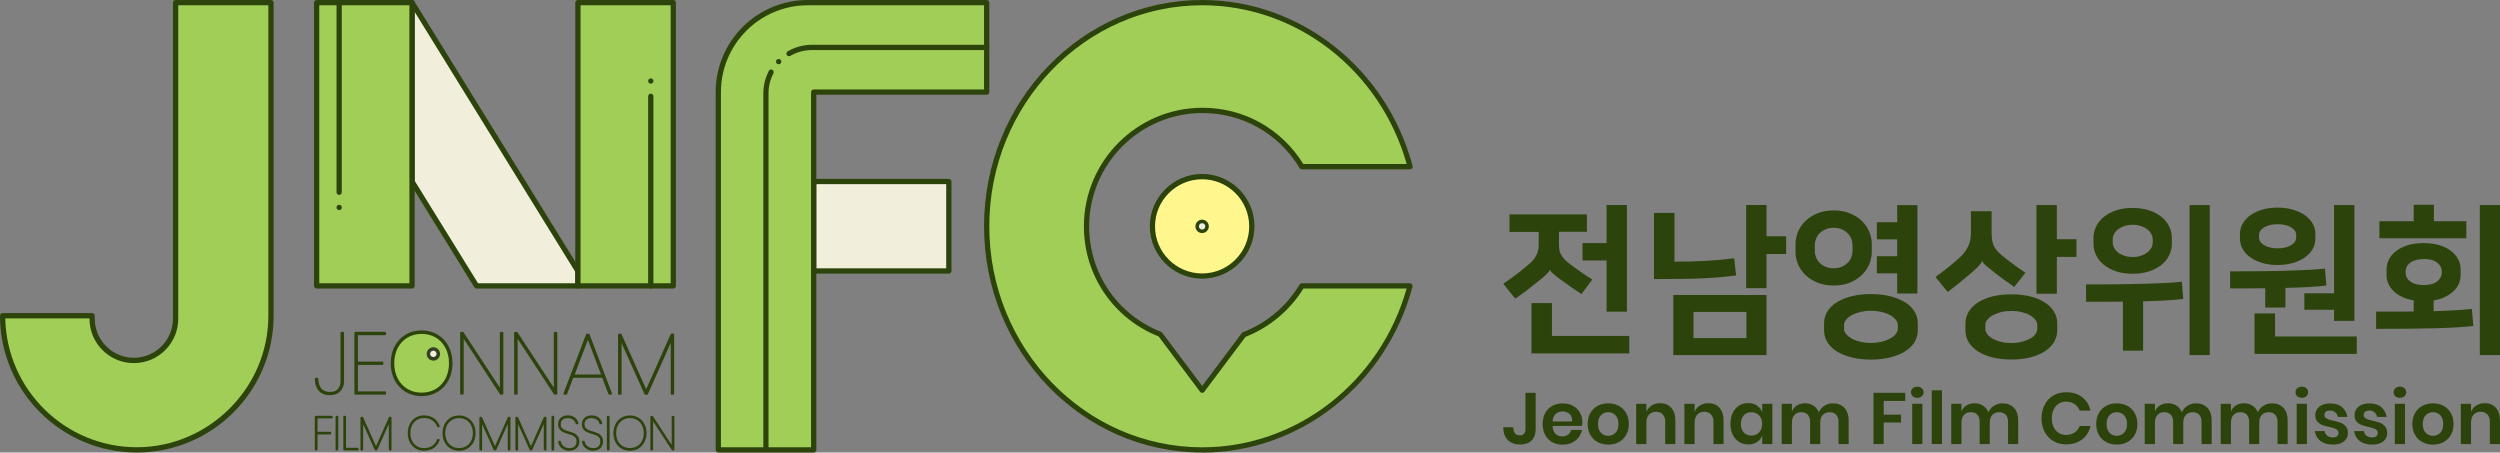 <?xml version="1.0" encoding="UTF-8"?>
<svg id="Layer_2" data-name="Layer 2" xmlns="http://www.w3.org/2000/svg" viewBox="0 0 313.2 56.69">
  <rect x="0" y="0" width="313.2" height="56.69" fill="#808080" stroke="none"/>
  <defs>
    <style>
      .cls-1 {
        fill: #2d430c;
      }

      .cls-1, .cls-2, .cls-3, .cls-4, .cls-5 {
        stroke-width: 0px;
      }

      .cls-2 {
        fill: #a1ce57;
      }

      .cls-3 {
        fill: #343f23;
      }

      .cls-4 {
        fill: #f1eedb;
      }

      .cls-5 {
        fill: #fff68d;
      }
    </style>
  </defs>
  <g id="BS_1-02_좌우조합" data-name="BS 1-02 좌우조합">
    <g>
      <g>
        <g>
          <path class="cls-2" d="m22,.33v39.6c0,2.89-2.34,5.23-5.23,5.23s-5.23-2.34-5.23-5.23v-.37H.33c0,9.28,7.53,16.81,16.81,16.81h0c9.28,0,16.81-7.53,16.81-16.81V.33h-11.95Z"/>
          <path class="cls-1" d="m17.14,56.69C7.69,56.69,0,49,0,39.55c0-.18.15-.33.33-.33h11.21c.18,0,.33.15.33.33v.37c0,2.7,2.2,4.9,4.9,4.9s4.9-2.2,4.9-4.9V.33C21.67.15,21.81,0,22,0h11.95c.18,0,.33.15.33.33v39.22c0,9.45-7.69,17.14-17.14,17.14ZM.66,39.88c.18,8.94,7.5,16.15,16.48,16.15s16.48-7.39,16.48-16.48V.66h-11.29v39.27c0,3.07-2.49,5.56-5.56,5.56s-5.56-2.49-5.56-5.56v-.04H.66Z"/>
        </g>
        <g>
          <g>
            <g>
              <g>
                <g>
                  <path class="cls-1" d="m41.56,52.2v.11h-1.89v1.9h1.72v.11h-1.72v2.01h-.12v-4.12h2.01Z"/>
                  <path class="cls-1" d="m39.67,56.43h-.12c-.06,0-.11-.05-.11-.11v-4.12c0-.06.05-.11.11-.11h2.01c.06,0,.11.05.11.11v.11c0,.06-.05.11-.11.11h-1.78v1.68h1.61c.06,0,.11.05.11.11v.11c0,.06-.05.11-.11.11h-1.61v1.9c0,.06-.05.11-.11.11Z"/>
                </g>
                <g>
                  <path class="cls-1" d="m42.26,52.2v4.12h-.12v-4.12h.12Z"/>
                  <rect class="cls-1" x="42.04" y="52.09" width=".34" height="4.34" rx=".11" ry=".11"/>
                </g>
                <g>
                  <path class="cls-1" d="m43.23,56.21h1.58v.11h-1.7v-4.12h.12v4.01Z"/>
                  <path class="cls-1" d="m44.81,56.43h-1.69c-.06,0-.11-.05-.11-.11v-4.12c0-.06.05-.11.11-.11h.12c.06,0,.11.05.11.11v3.9h1.47c.06,0,.11.05.11.11v.11c0,.06-.05.11-.11.11Z"/>
                </g>
                <g>
                  <path class="cls-1" d="m48.94,52.32v4h-.12v-3.71l-1.65,3.71h-.12l-1.66-3.7v3.7h-.12v-4h.12l1.72,3.84,1.71-3.84h.12Z"/>
                  <path class="cls-1" d="m48.94,56.43h-.12c-.06,0-.11-.05-.11-.11v-3.2l-1.44,3.24s-.06.07-.1.07h-.12s-.08-.03-.1-.06l-1.45-3.23v3.19c0,.06-.05.11-.11.11h-.12c-.06,0-.11-.05-.11-.11v-4c0-.06.05-.11.11-.11h.12s.08.03.1.06l1.62,3.62,1.61-3.62s.06-.07.1-.07h.12c.06,0,.11.05.11.11v4c0,.06-.05.11-.11.11Z"/>
                </g>
                <g>
                  <path class="cls-1" d="m54.3,52.49c.31.22.54.53.69.92h-.12c-.12-.35-.34-.63-.64-.84s-.67-.32-1.12-.32c-.33,0-.64.08-.91.24-.27.16-.49.39-.65.7s-.24.66-.24,1.06.08.75.24,1.05.37.53.65.69c.28.16.58.24.91.24.45,0,.82-.11,1.12-.31s.51-.49.64-.83h.12c-.14.39-.37.7-.69.92-.31.22-.71.33-1.19.33-.37,0-.7-.09-.99-.27s-.52-.43-.68-.74c-.16-.32-.25-.68-.25-1.08s.08-.77.25-1.09c.16-.32.39-.57.68-.75s.62-.27.99-.27c.48,0,.88.11,1.19.33Z"/>
                  <path class="cls-1" d="m53.11,56.47c-.38,0-.74-.09-1.04-.28-.31-.19-.55-.45-.73-.79-.17-.33-.26-.71-.26-1.14s.09-.81.26-1.14c.17-.34.42-.6.72-.79.31-.19.66-.29,1.04-.29.5,0,.92.12,1.25.35h0c.33.23.58.56.73.98.01.03,0,.07-.01.1-.02.03-.05.05-.09.05h-.12s-.09-.03-.1-.07c-.12-.32-.32-.59-.6-.78-.28-.2-.64-.3-1.06-.3-.31,0-.6.08-.85.23-.26.15-.46.36-.61.65-.15.29-.22.63-.22,1.01s.08.72.22,1c.15.28.35.5.61.65.26.15.54.23.85.23.42,0,.78-.1,1.06-.29.28-.19.48-.46.6-.78.02-.04.06-.07.1-.07h.12s.07.02.09.05c.02.03.03.07.01.1-.15.41-.4.74-.73.97-.33.23-.75.35-1.25.35Z"/>
                </g>
                <g>
                  <path class="cls-1" d="m58.52,52.43c.3.18.53.43.7.75.17.32.25.68.25,1.09s-.08.77-.25,1.09c-.17.32-.4.57-.7.75-.3.18-.64.27-1.01.27s-.72-.09-1.01-.27c-.3-.18-.53-.43-.7-.75-.17-.32-.25-.68-.25-1.09s.08-.77.25-1.09c.17-.32.4-.57.7-.75.3-.18.64-.27,1.01-.27s.72.09,1.01.27Zm-1.95.08c-.28.16-.5.39-.66.7-.16.3-.24.65-.24,1.06s.08.75.24,1.06c.16.3.38.53.66.7.28.16.59.24.94.24s.65-.08.94-.24c.28-.16.5-.39.66-.7.16-.3.24-.65.24-1.06s-.08-.75-.24-1.06c-.16-.3-.38-.53-.66-.7-.28-.16-.59-.24-.94-.24s-.65.08-.94.24Z"/>
                  <path class="cls-1" d="m57.51,56.47c-.4,0-.76-.09-1.07-.28-.31-.19-.56-.45-.74-.79-.18-.33-.26-.72-.26-1.14s.09-.81.26-1.14c.18-.34.43-.6.74-.79.31-.19.67-.28,1.07-.28s.76.09,1.07.28h0c.31.19.56.45.74.79.18.33.26.72.26,1.14s-.09.8-.26,1.14c-.18.34-.43.6-.74.79-.31.19-.67.28-1.07.28Zm0-4.09c-.32,0-.62.08-.88.23h0c-.26.15-.47.37-.62.65-.15.28-.23.62-.23,1s.08.72.23,1c.15.28.36.5.62.65.52.3,1.24.3,1.76,0,.26-.15.47-.37.62-.65.15-.28.23-.62.23-1s-.08-.72-.23-1c-.15-.28-.36-.5-.62-.65-.26-.15-.56-.23-.88-.23Zm-.94.13h0,0Z"/>
                </g>
                <g>
                  <path class="cls-1" d="m63.84,52.32v4h-.12v-3.71l-1.65,3.71h-.12l-1.66-3.7v3.7h-.12v-4h.12l1.72,3.84,1.71-3.84h.12Z"/>
                  <path class="cls-1" d="m63.84,56.43h-.12c-.06,0-.11-.05-.11-.11v-3.2l-1.44,3.24s-.06.07-.1.07h-.12s-.08-.03-.1-.06l-1.45-3.23v3.19c0,.06-.05.11-.11.11h-.12c-.06,0-.11-.05-.11-.11v-4c0-.06.05-.11.11-.11h.12s.08.03.1.06l1.62,3.62,1.61-3.62s.06-.07.1-.07h.12c.06,0,.11.05.11.11v4c0,.06-.05.11-.11.11Z"/>
                </g>
                <g>
                  <path class="cls-1" d="m68.35,52.32v4h-.12v-3.71l-1.65,3.71h-.12l-1.66-3.7v3.7h-.12v-4h.12l1.72,3.84,1.71-3.84h.12Z"/>
                  <path class="cls-1" d="m68.35,56.43h-.12c-.06,0-.11-.05-.11-.11v-3.2l-1.44,3.24s-.06.07-.1.07h-.12s-.08-.03-.1-.06l-1.45-3.23v3.19c0,.06-.05.11-.11.11h-.12c-.06,0-.11-.05-.11-.11v-4c0-.06.05-.11.11-.11h.12s.08.03.1.06l1.62,3.62,1.61-3.62s.06-.07.1-.07h.12c.06,0,.11.05.11.11v4c0,.06-.05.11-.11.11Z"/>
                </g>
                <g>
                  <path class="cls-1" d="m69.32,52.2v4.12h-.12v-4.12h.12Z"/>
                  <rect class="cls-1" x="69.09" y="52.09" width=".34" height="4.34" rx=".11" ry=".11"/>
                </g>
                <g>
                  <path class="cls-1" d="m72.34,55.82c-.08.16-.2.28-.36.39-.17.1-.38.15-.64.15s-.46-.05-.65-.15-.34-.22-.45-.38c-.11-.16-.18-.32-.2-.5h.12c.02.13.07.27.16.41s.22.26.39.36c.17.1.38.15.63.15.32,0,.57-.09.74-.26.17-.18.26-.4.26-.66,0-.23-.05-.41-.15-.54s-.23-.24-.38-.31c-.15-.07-.35-.14-.61-.22-.26-.07-.46-.15-.62-.22-.16-.07-.29-.18-.39-.32s-.16-.33-.16-.58c0-.28.1-.52.29-.7s.47-.28.82-.28.63.09.84.27c.21.18.34.39.39.62h-.12c-.03-.12-.08-.24-.17-.35-.09-.12-.21-.22-.36-.3-.16-.08-.35-.13-.57-.13-.3,0-.54.08-.72.23-.18.15-.27.37-.27.65,0,.21.05.39.15.52s.22.23.36.29c.14.07.34.14.6.21.26.07.47.15.63.22.16.08.3.19.41.34.11.15.17.35.17.61,0,.17-.04.34-.11.49Z"/>
                  <path class="cls-1" d="m71.33,56.47c-.26,0-.5-.05-.7-.16-.2-.1-.37-.24-.49-.41-.12-.17-.19-.36-.22-.56,0-.03,0-.06.03-.08s.05-.04.08-.04h.12c.05,0,.1.04.11.09.02.12.07.24.15.37.08.12.19.23.35.32.16.09.35.14.58.14.29,0,.51-.08.67-.23.15-.16.22-.35.22-.58,0-.2-.04-.36-.13-.48-.09-.12-.2-.21-.34-.28-.14-.07-.34-.14-.59-.21-.25-.07-.47-.15-.63-.23-.17-.08-.32-.2-.44-.36-.12-.16-.18-.38-.18-.64,0-.31.11-.58.32-.78.21-.2.52-.31.9-.31s.68.1.91.3c.22.19.37.42.42.68,0,.03,0,.07-.02.09-.02.03-.05.04-.09.04h-.12c-.05,0-.1-.03-.11-.08-.03-.11-.08-.21-.15-.31-.08-.11-.19-.2-.33-.27-.14-.07-.31-.11-.52-.11-.27,0-.49.07-.65.2-.16.13-.23.32-.23.56,0,.19.04.34.13.45.09.11.2.2.33.26.14.06.33.13.58.2.26.07.48.15.65.23.18.08.33.21.45.37.13.17.19.4.19.67,0,.19-.04.37-.13.54h0c-.08.17-.22.32-.41.43-.19.11-.42.17-.7.17Zm1-.65h0,0Z"/>
                </g>
                <g>
                  <path class="cls-1" d="m75.33,55.82c-.08.16-.2.28-.36.39-.17.1-.38.15-.64.15s-.46-.05-.65-.15-.34-.22-.45-.38c-.11-.16-.18-.32-.2-.5h.12c.02.13.07.27.16.41s.22.26.39.36c.17.1.38.15.63.15.32,0,.57-.09.74-.26.17-.18.26-.4.26-.66,0-.23-.05-.41-.15-.54s-.23-.24-.38-.31c-.15-.07-.35-.14-.61-.22-.26-.07-.46-.15-.62-.22-.16-.07-.29-.18-.39-.32s-.16-.33-.16-.58c0-.28.1-.52.29-.7s.47-.28.82-.28.63.09.84.27c.21.18.34.39.39.62h-.12c-.03-.12-.08-.24-.17-.35-.09-.12-.21-.22-.36-.3-.16-.08-.35-.13-.57-.13-.3,0-.54.08-.72.23-.18.15-.27.37-.27.65,0,.21.05.39.15.52s.22.23.36.29c.14.07.34.14.6.21.26.07.47.15.63.22.16.08.3.19.41.34.11.15.17.35.17.61,0,.17-.04.34-.11.49Z"/>
                  <path class="cls-1" d="m74.32,56.47c-.26,0-.5-.05-.7-.16-.2-.1-.37-.24-.49-.41-.12-.17-.19-.36-.22-.56,0-.03,0-.06.03-.08s.05-.04.08-.04h.12c.05,0,.1.04.11.09.02.12.07.24.14.37.08.12.19.23.35.32.16.09.35.14.58.14.29,0,.51-.08.67-.23.15-.16.22-.35.22-.58,0-.2-.04-.36-.13-.48-.09-.12-.21-.21-.34-.28-.14-.07-.34-.14-.59-.21-.25-.07-.47-.15-.63-.23-.17-.08-.32-.2-.44-.36-.12-.16-.18-.38-.18-.64,0-.31.11-.58.32-.78.21-.2.52-.31.9-.31s.68.1.91.3c.22.19.37.42.42.68,0,.03,0,.07-.02.09-.02.03-.05.04-.09.04h-.12c-.05,0-.1-.03-.11-.08-.03-.11-.08-.21-.15-.31-.08-.11-.19-.2-.33-.27-.14-.07-.31-.11-.52-.11-.27,0-.49.07-.65.2-.16.13-.23.32-.23.56,0,.19.04.34.13.45.09.11.2.2.32.26.14.06.33.13.58.2.26.07.48.15.65.23.18.08.33.21.45.37.13.17.19.4.19.67,0,.19-.04.37-.13.54h0c-.08.17-.22.32-.41.43-.19.11-.42.17-.7.17Zm1-.65h0,0Z"/>
                </g>
                <g>
                  <path class="cls-1" d="m76.26,52.2v4.12h-.12v-4.12h.12Z"/>
                  <rect class="cls-1" x="76.03" y="52.09" width=".34" height="4.34" rx=".11" ry=".11"/>
                </g>
                <g>
                  <path class="cls-1" d="m79.94,52.43c.3.18.53.43.7.75.17.32.25.68.25,1.09s-.08.77-.25,1.09c-.17.32-.4.57-.7.75-.3.18-.64.27-1.01.27s-.72-.09-1.01-.27c-.3-.18-.53-.43-.7-.75-.17-.32-.25-.68-.25-1.09s.08-.77.25-1.09c.17-.32.4-.57.7-.75.3-.18.64-.27,1.01-.27s.72.09,1.01.27Zm-1.95.08c-.28.16-.5.39-.66.7-.16.3-.24.65-.24,1.06s.08.75.24,1.06c.16.3.38.53.66.7.28.16.59.24.94.24s.65-.08.94-.24c.28-.16.5-.39.66-.7.16-.3.24-.65.24-1.06s-.08-.75-.24-1.06c-.16-.3-.38-.53-.66-.7-.28-.16-.59-.24-.94-.24s-.65.08-.94.24Z"/>
                  <path class="cls-1" d="m78.92,56.47c-.4,0-.76-.09-1.07-.28-.31-.19-.56-.45-.74-.79-.18-.33-.26-.72-.26-1.14s.09-.81.26-1.14c.18-.34.43-.6.74-.79.31-.19.67-.28,1.07-.28s.76.09,1.07.28h0c.31.19.56.45.74.79.18.33.27.72.27,1.14s-.09.8-.27,1.14c-.18.34-.42.6-.74.79-.31.19-.67.28-1.07.28Zm0-4.09c-.32,0-.62.08-.88.23h0c-.26.15-.47.37-.62.65-.15.28-.23.62-.23,1s.08.72.23,1c.15.28.36.5.62.65.52.3,1.24.3,1.76,0,.26-.15.47-.37.62-.65.15-.28.23-.62.23-1s-.08-.72-.23-1c-.15-.28-.36-.5-.62-.65-.26-.15-.56-.23-.88-.23Zm-.94.13h0,0Z"/>
                </g>
                <g>
                  <path class="cls-1" d="m84.38,56.32h-.12l-2.56-3.9v3.9h-.12v-4.11h.12l2.56,3.89v-3.89h.12v4.11Z"/>
                  <path class="cls-1" d="m84.38,56.43h-.12s-.07-.02-.09-.05l-2.35-3.59v3.53c0,.06-.05.11-.11.11h-.12c-.06,0-.11-.05-.11-.11v-4.11c0-.06.05-.11.11-.11h.12s.07.02.09.05l2.35,3.59v-3.53c0-.06.05-.11.11-.11h.12c.06,0,.11.05.11.11v4.11c0,.06-.05.11-.11.11Z"/>
                </g>
              </g>
              <g>
                <g>
                  <path class="cls-1" d="m42.99,41.68v6.09c0,.47-.15.86-.44,1.17-.29.31-.7.46-1.22.46-.57,0-1-.17-1.31-.52s-.46-.83-.46-1.43h.22c0,.51.12.93.37,1.26.25.33.64.5,1.18.5.51,0,.88-.14,1.11-.43.22-.29.34-.62.34-1.01v-6.09h.22Z"/>
                  <path class="cls-1" d="m41.32,49.51c-.6,0-1.06-.19-1.39-.56-.32-.37-.49-.87-.49-1.51,0-.06.05-.11.11-.11h.22c.06,0,.11.05.11.11,0,.48.12.88.35,1.2.22.3.59.46,1.1.46.48,0,.82-.13,1.02-.39.21-.27.31-.58.31-.94v-6.09c0-.06.05-.11.11-.11h.22c.06,0,.11.05.11.11v6.09c0,.5-.16.92-.47,1.24-.31.33-.75.5-1.3.5Zm-1.63-1.6c.03.18.08.35.15.5-.07-.16-.12-.32-.15-.5Z"/>
                </g>
                <g>
                  <path class="cls-1" d="m44.73,41.87v3.53h3.19v.2h-3.19v3.53h3.52v.2h-3.74v-7.65h3.74v.2h-3.52Z"/>
                  <path class="cls-1" d="m48.25,49.44h-3.74c-.06,0-.11-.05-.11-.11v-7.65c0-.06.05-.11.11-.11h3.74c.06,0,.11.05.11.11v.2c0,.06-.05.11-.11.11h-3.41v3.31h3.08c.06,0,.11.05.11.11v.2c0,.06-.05.11-.11.11h-3.08v3.31h3.41c.06,0,.11.05.11.11v.2c0,.06-.05.11-.11.11Zm-3.63-.22h.04s-.03-.04-.04-.07v.07Zm0-3.79v.16s.03-.06.06-.08c-.03-.02-.05-.04-.06-.08Zm0-3.64v.07s.02-.05.04-.07h-.04Z"/>
                </g>
                <g>
                  <path class="cls-1" d="m62.95,49.33h-.22l-4.75-7.25v7.25h-.22v-7.64h.22l4.75,7.24v-7.24h.22v7.64Z"/>
                  <path class="cls-1" d="m62.95,49.44h-.22s-.07-.02-.09-.05l-4.55-6.94v6.88c0,.06-.05.11-.11.11h-.22c-.06,0-.11-.05-.11-.11v-7.64c0-.06.05-.11.11-.11h.22s.07.02.09.05l4.55,6.93v-6.87c0-.06.05-.11.11-.11h.22c.06,0,.11.05.11.11v7.64c0,.06-.05.11-.11.11Zm-.16-.22h.05v-.27s-.04.07-.08.08c-.05.02-.1,0-.12-.05l-.52-.8.68,1.03Zm-4.91-7.42v.26s.04-.07.08-.09c.04-.01.07,0,.1.02l-.13-.2h-.05Z"/>
                </g>
                <g>
                  <path class="cls-1" d="m69.71,49.33h-.22l-4.75-7.25v7.25h-.22v-7.64h.22l4.75,7.24v-7.24h.22v7.64Z"/>
                  <path class="cls-1" d="m69.71,49.44h-.22s-.07-.02-.09-.05l-4.55-6.94v6.88c0,.06-.05.11-.11.11h-.22c-.06,0-.11-.05-.11-.11v-7.64c0-.06.05-.11.11-.11h.22s.07.02.09.05l4.55,6.93v-6.87c0-.06.05-.11.11-.11h.22c.06,0,.11.05.11.11v7.64c0,.06-.05.11-.11.11Zm-.16-.22h.05v-.27s-.04.07-.08.08c-.05.02-.1,0-.12-.05l-.52-.8.68,1.03Zm-4.91-7.42v.26s.04-.07.08-.09c.04-.01.07,0,.1.02l-.13-.2h-.05Z"/>
                </g>
                <g>
                  <path class="cls-1" d="m75.53,47.22h-3.78l-.8,2.11h-.25l2.84-7.42h.22l2.82,7.42h-.25l-.79-2.11Zm-.08-.2l-1.81-4.77-1.81,4.77h3.63Z"/>
                  <path class="cls-1" d="m76.57,49.44h-.25s-.09-.03-.1-.07l-.77-2.04h-3.63l-.78,2.04s-.06.07-.1.07h-.25s-.07-.02-.09-.05c-.02-.03-.03-.07-.01-.1l2.84-7.42s.06-.07.1-.07h.22s.09.03.1.07l2.82,7.42s0,.07-.01.1c-.02.03-.05.05-.09.05Zm-.17-.22h.01l-2.74-7.2h-.07l-2.75,7.2h.02l.78-2.04s.06-.07.1-.07h0s-.02-.01-.02-.02c-.02-.03-.03-.07-.01-.1l1.81-4.77c.03-.08.17-.08.21,0l1.81,4.77s0,.07-.01.1c0,0-.01.02-.02.02h0s.09.03.1.07l.77,2.04Zm-4.41-2.3h3.31l-1.65-4.35-1.65,4.35Z"/>
                </g>
                <g>
                  <path class="cls-1" d="m84.36,41.9v7.43h-.22v-6.9l-3.07,6.9h-.22l-3.09-6.88v6.88h-.22v-7.43h.22l3.19,7.14,3.18-7.14h.22Z"/>
                  <path class="cls-1" d="m84.36,49.44h-.22c-.06,0-.11-.05-.11-.11v-6.38l-2.86,6.43s-.06.07-.1.07h-.22s-.08-.03-.1-.06l-2.88-6.41v6.36c0,.06-.05.11-.11.11h-.22c-.06,0-.11-.05-.11-.11v-7.43c0-.06.05-.11.11-.11h.22s.08.03.1.06l3.09,6.91,3.08-6.91s.06-.07.1-.07h.22c.06,0,.11.05.11.11v7.43c0,.06-.05.11-.11.11Zm-3.44-.22h.07l.06-.13c-.04.07-.15.07-.19,0l.06.13Zm-3.16-6.88s.08.02.1.06l2.64,5.88-2.81-6.27h-.04v.43s.04-.08.08-.09c0,0,.02,0,.02,0Zm6.38-.02s.02,0,.02,0c.05,0,.08.05.09.09v-.41h-.04l-.16.36s.05-.04.09-.04Z"/>
                </g>
              </g>
            </g>
            <g>
              <path class="cls-2" d="m56,43.49c-.31-.59-.74-1.06-1.3-1.39-.56-.33-1.18-.49-1.88-.49s-1.33.16-1.89.49c-.55.33-.99.79-1.3,1.39-.31.59-.47,1.27-.47,2.02s.16,1.43.47,2.02c.31.59.75,1.06,1.3,1.39.55.33,1.18.5,1.89.5s1.33-.17,1.88-.5c.55-.33.99-.79,1.3-1.39.31-.59.47-1.27.47-2.02s-.16-1.43-.47-2.02Z"/>
              <path class="cls-1" d="m52.82,49.63c-.74,0-1.41-.18-2-.53-.59-.35-1.05-.84-1.38-1.47-.33-.62-.49-1.34-.49-2.12s.17-1.5.49-2.12c.33-.63.79-1.12,1.38-1.47.58-.35,1.26-.53,2-.53s1.41.18,2,.53c.59.35,1.05.84,1.38,1.47h0c.33.62.49,1.34.49,2.12s-.17,1.5-.49,2.12c-.33.63-.79,1.12-1.38,1.47-.59.35-1.26.53-2,.53Zm0-7.8c-.66,0-1.26.16-1.77.46-.52.31-.93.75-1.22,1.3-.29.56-.44,1.21-.44,1.92s.15,1.36.44,1.92c.29.56.7.99,1.22,1.3.52.31,1.11.46,1.77.46s1.25-.16,1.77-.46c.52-.31.92-.74,1.22-1.3.29-.56.44-1.2.44-1.92s-.15-1.36-.44-1.92h0c-.29-.55-.7-.99-1.22-1.3-.52-.31-1.11-.46-1.77-.46Z"/>
            </g>
            <g>
              <circle class="cls-4" cx="54.29" cy="44.33" r=".62"/>
              <path class="cls-3" d="m54.29,45.18c-.46,0-.84-.38-.84-.84s.38-.84.84-.84.84.38.84.84-.38.84-.84.84Zm0-1.25c-.22,0-.4.18-.4.4s.18.4.4.4.4-.18.4-.4-.18-.4-.4-.4Z"/>
            </g>
          </g>
          <g>
            <g>
              <g>
                <polygon class="cls-4" points="72.4 35.82 72.4 33.95 51.62 .33 51.62 22.74 59.7 35.82 72.4 35.82"/>
                <path class="cls-1" d="m72.4,36.15h-12.7c-.11,0-.22-.06-.28-.16l-8.08-13.07c-.03-.05-.05-.11-.05-.17V.33c0-.15.1-.28.24-.32.14-.04.29.02.37.14l20.78,33.62c.03.05.05.11.05.17v1.87c0,.18-.15.33-.33.33Zm-12.52-.66h12.19v-1.44L51.95,1.49v21.16l7.94,12.84Z"/>
              </g>
              <g>
                <rect class="cls-2" x="72.4" y=".33" width="11.95" height="35.49"/>
                <path class="cls-1" d="m84.35,36.15h-11.95c-.18,0-.33-.15-.33-.33V.33c0-.18.15-.33.33-.33h11.95c.18,0,.33.15.33.33v35.49c0,.18-.15.33-.33.33Zm-11.62-.66h11.29V.66h-11.29v34.83Z"/>
              </g>
              <g>
                <rect class="cls-2" x="39.66" y=".33" width="11.95" height="35.49"/>
                <path class="cls-1" d="m51.62,36.15h-11.95c-.18,0-.33-.15-.33-.33V.33c0-.18.15-.33.33-.33h11.95c.18,0,.33.15.33.33v35.49c0,.18-.15.33-.33.33Zm-11.62-.66h11.29V.66h-11.29v34.83Z"/>
              </g>
            </g>
            <g>
              <path class="cls-1" d="m81.53,36.15c-.18,0-.33-.15-.33-.33V12.06c0-.18.15-.33.33-.33s.33.15.33.33v23.76c0,.18-.15.33-.33.33Z"/>
              <circle class="cls-1" cx="81.53" cy="10.15" r=".33"/>
            </g>
            <g>
              <path class="cls-1" d="m42.49,0c.18,0,.33.15.33.33v23.76c0,.18-.15.33-.33.33s-.33-.15-.33-.33V.33c0-.18.15-.33.33-.33Z"/>
              <circle class="cls-1" cx="42.49" cy="25.99" r=".33"/>
            </g>
          </g>
        </g>
        <g>
          <g>
            <rect class="cls-4" x="104.8" y="19.88" width="11.21" height="16.93" transform="translate(138.75 -82.06) rotate(90)"/>
            <path class="cls-1" d="m118.87,34.28h-16.94c-.18,0-.33-.15-.33-.33v-11.21c0-.18.15-.33.33-.33h16.94c.18,0,.33.15.33.33v11.21c0,.18-.15.33-.33.33Zm-16.61-.66h16.28v-10.55h-16.28v10.55Z"/>
          </g>
          <g>
            <path class="cls-2" d="m101.94,33.95v22.41h-11.95V11.54c0-6.19,5.02-11.21,11.21-11.21h.74s21.67,0,21.67,0v11.21h-21.67v22.41Z"/>
            <path class="cls-1" d="m101.94,56.69h-11.95c-.18,0-.33-.15-.33-.33V11.54C89.65,5.18,94.83,0,101.2,0h22.41c.18,0,.33.15.33.33v11.21c0,.18-.15.33-.33.33h-21.34v44.5c0,.18-.15.33-.33.33Zm-11.62-.66h11.29V11.54c0-.18.15-.33.33-.33h21.34V.66h-22.08c-6,0-10.88,4.88-10.88,10.88v44.49Z"/>
          </g>
          <g>
            <path class="cls-1" d="m95.96,56.59c-.18,0-.33-.15-.33-.33V11.71c0-.98.24-1.96.69-2.83.08-.16.28-.22.44-.14.16.08.22.28.14.44-.41.79-.62,1.63-.62,2.52v44.55c0,.18-.15.33-.33.33Z"/>
            <path class="cls-1" d="m98.84,7.04c-.11,0-.22-.06-.28-.16-.09-.16-.04-.36.12-.45.93-.54,1.99-.82,3.06-.82h21.87c.18,0,.33.15.33.33s-.15.33-.33.33h-21.87c-.96,0-1.91.25-2.73.73-.05.03-.11.04-.17.04Z"/>
            <circle class="cls-1" cx="97.55" cy="7.72" r=".33"/>
          </g>
        </g>
        <g>
          <g>
            <path class="cls-2" d="m155.83,41.92l-5.23,6.97-5.26-7.01c-5.4-2.12-9.23-7.37-9.23-13.52,0-8.03,6.51-14.53,14.53-14.53,5.29,0,9.9,2.83,12.44,7.05h13.56c-3.15-11.85-13.61-20.55-26.03-20.55-14.92,0-27.01,12.54-27.01,28.02s12.09,28.02,27.01,28.02c12.42,0,22.88-8.7,26.03-20.54h-13.55c-1.66,2.77-4.22,4.93-7.27,6.11Z"/>
            <path class="cls-1" d="m150.62,56.69c-15.08,0-27.34-12.72-27.34-28.35S135.54,0,150.62,0C162.87,0,173.71,8.55,176.97,20.79c.03.1,0,.2-.06.29-.06.08-.16.13-.26.13h-13.56c-.12,0-.22-.06-.28-.16-2.6-4.32-7.15-6.89-12.16-6.89-7.83,0-14.2,6.37-14.2,14.2,0,5.88,3.54,11.06,9.02,13.22.06.02.11.06.14.11l5,6.66,4.96-6.62s.09-.09.14-.11c2.95-1.13,5.47-3.25,7.1-5.97.06-.1.17-.16.28-.16h13.55c.1,0,.2.05.26.13.06.08.08.19.06.29-3.26,12.24-14.1,20.79-26.35,20.79Zm0-56.03c-14.71,0-26.68,12.42-26.68,27.69s11.97,27.69,26.68,27.69c11.82,0,22.29-8.16,25.6-19.89h-12.93c-1.69,2.74-4.26,4.88-7.25,6.05l-5.17,6.89c-.06.08-.16.13-.26.13h0c-.1,0-.2-.05-.26-.13l-5.2-6.94c-5.69-2.27-9.36-7.67-9.36-13.79,0-8.2,6.67-14.86,14.86-14.86,5.19,0,9.89,2.63,12.63,7.05h12.95c-3.31-11.73-13.78-19.89-25.6-19.89Z"/>
          </g>
          <g>
            <circle class="cls-5" cx="150.6" cy="28.36" r="6.23"/>
            <path class="cls-1" d="m150.6,34.91c-3.61,0-6.55-2.94-6.55-6.56s2.94-6.56,6.55-6.56,6.56,2.94,6.56,6.56-2.94,6.56-6.56,6.56Zm0-12.45c-3.25,0-5.9,2.65-5.9,5.9s2.65,5.9,5.9,5.9,5.9-2.65,5.9-5.9-2.65-5.9-5.9-5.9Z"/>
          </g>
          <g>
            <circle class="cls-4" cx="150.6" cy="28.36" r=".62"/>
            <path class="cls-1" d="m150.6,29.2c-.46,0-.84-.38-.84-.84s.38-.84.84-.84.84.38.84.84-.38.84-.84.84Zm0-1.24c-.22,0-.4.18-.4.4s.18.4.4.4.4-.18.4-.4-.18-.4-.4-.4Z"/>
          </g>
        </g>
      </g>
      <g>
        <g>
          <path class="cls-1" d="m189.11,26.86h9.7v2.18h-3.5v1.58c0,.24.02.47.05.68.03.21.1.4.2.59.1.18.24.37.4.56.17.19.39.38.66.59.43.32.89.65,1.37.99.48.34.98.67,1.5.99l-1.37,1.82c-.43-.28-.86-.57-1.28-.87-.42-.3-.82-.58-1.2-.85-.43-.31-.77-.58-1.02-.8-.25-.22-.39-.39-.43-.5h-.02c-.04.12-.2.31-.47.58s-.64.58-1.11.94c-.43.35-.87.7-1.32,1.04-.45.34-.93.69-1.44,1.04l-1.5-1.88c.65-.43,1.26-.87,1.83-1.31.57-.44,1.07-.86,1.5-1.23.35-.31.62-.66.82-1.04.2-.38.29-.82.29-1.32v-1.58h-3.66v-2.18Zm5.31,15.23h9.7v2.18h-12.26v-6.3h2.57v4.12Zm6.85-9.46h-3.01v-2.18h3.01v-4.77h2.55v13.37h-2.55v-6.43Z"/>
          <path class="cls-1" d="m207.21,26.68h2.57v6.1c1.39,0,2.68-.03,3.89-.1,1.21-.07,2.4-.17,3.59-.32l.24,2.14c-.57.08-1.17.15-1.82.21-.65.06-1.37.11-2.18.15s-1.72.07-2.75.08c-1.02.01-2.2.02-3.54.02v-8.28Zm2.42,10.28h11.68v7.52h-11.68v-7.52Zm2.53,5.39h6.63v-3.27h-6.63v3.27Zm9.15-12.75h2.46v2.22h-2.46v4.28h-2.55v-10.42h2.55v3.92Z"/>
          <path class="cls-1" d="m229.72,35.77c-.76,0-1.43-.12-2.02-.36-.59-.24-1.09-.56-1.5-.95-.41-.39-.72-.84-.94-1.35-.22-.51-.32-1.04-.32-1.6v-.89c0-.54.11-1.07.32-1.59.21-.52.53-.97.94-1.36.41-.39.91-.71,1.5-.95.59-.24,1.27-.36,2.02-.36s1.43.12,2.02.36c.59.24,1.09.56,1.5.95.41.39.72.85.94,1.36s.32,1.05.32,1.59v.89c0,.55-.11,1.08-.32,1.6-.22.51-.53.96-.94,1.35-.41.39-.91.71-1.5.95-.59.24-1.27.36-2.02.36Zm0-7.23c-.38,0-.71.06-1.01.19-.3.13-.54.29-.75.5s-.35.43-.45.69-.15.51-.15.77v.77c0,.26.05.51.15.77s.25.48.45.69.45.37.75.5c.3.13.63.19,1.01.19s.71-.06,1.01-.19c.3-.13.55-.29.75-.5.2-.2.35-.43.45-.69s.15-.51.15-.77v-.77c0-.26-.05-.51-.15-.77s-.25-.48-.45-.69c-.2-.2-.45-.37-.75-.5-.3-.13-.63-.19-1.01-.19Zm4.67,16.51c-.84,0-1.61-.08-2.32-.25-.71-.17-1.33-.41-1.86-.72-.53-.31-.94-.69-1.24-1.15-.3-.46-.45-.97-.45-1.54v-.89c0-.57.15-1.08.45-1.54.3-.46.72-.84,1.24-1.15.53-.31,1.14-.55,1.86-.72s1.49-.25,2.32-.25,1.61.08,2.32.25c.71.17,1.33.41,1.86.72s.94.69,1.24,1.15c.3.46.45.97.45,1.54v.89c0,.57-.15,1.08-.45,1.54-.3.46-.72.84-1.24,1.15s-1.15.55-1.86.72c-.71.17-1.49.25-2.32.25Zm0-6.12c-.44,0-.87.05-1.27.14-.4.09-.76.22-1.07.38s-.56.35-.75.58-.28.45-.28.7v.44c0,.24.09.47.28.7s.44.41.75.58.67.29,1.07.38c.4.09.83.14,1.27.14s.87-.05,1.27-.14c.4-.09.76-.22,1.07-.38s.56-.35.75-.58.28-.45.28-.7v-.44c0-.24-.09-.48-.28-.7s-.44-.41-.75-.58-.67-.29-1.07-.38c-.4-.09-.83-.14-1.27-.14Zm3.29-11.09v-2.14h2.53v11.07h-2.53v-2.53h-2.55v-2.14h2.55v-2.12h-2.55v-2.14h2.55Z"/>
          <path class="cls-1" d="m248.32,32.7c-.07.16-.19.34-.36.55-.17.2-.47.48-.89.85-.47.4-.96.81-1.46,1.22-.51.41-1.04.83-1.61,1.26l-1.52-1.88c.59-.43,1.13-.84,1.62-1.23s.97-.81,1.45-1.25c.42-.38.75-.81,1-1.31.25-.5.37-1.08.37-1.74v-2.71h2.59v2.63c0,.34.02.64.05.9s.1.51.2.74.24.45.41.66c.18.21.4.42.67.64.39.32.84.67,1.36,1.05.52.38,1.03.74,1.55,1.09l-1.41,1.78c-.47-.32-.92-.64-1.35-.96-.43-.32-.84-.62-1.21-.92-.35-.27-.66-.52-.94-.76-.28-.24-.44-.43-.5-.6h-.02Zm3.66,12.34c-.86,0-1.65-.09-2.35-.26s-1.31-.42-1.82-.75c-.51-.32-.9-.71-1.17-1.16-.28-.45-.41-.95-.41-1.49v-.85c0-.54.14-1.03.41-1.49.28-.45.67-.84,1.17-1.16.5-.32,1.11-.57,1.82-.75.71-.17,1.49-.26,2.35-.26s1.65.09,2.35.26c.71.18,1.31.42,1.82.75.51.32.9.71,1.17,1.16.28.45.41.95.41,1.49v.85c0,.54-.14,1.03-.41,1.49-.28.45-.67.84-1.17,1.16-.5.32-1.11.57-1.82.75s-1.49.26-2.35.26Zm0-6.08c-.51,0-.97.05-1.37.16-.4.11-.74.25-1.02.41-.28.17-.49.35-.64.56-.15.2-.22.4-.22.61v.53c0,.2.07.4.22.61s.36.39.64.56c.28.17.62.31,1.02.41.4.11.86.16,1.37.16s.97-.05,1.37-.16c.4-.11.74-.25,1.02-.41.28-.17.49-.35.64-.56s.22-.4.22-.61v-.53c0-.2-.07-.4-.22-.61-.15-.2-.36-.39-.64-.56-.28-.17-.62-.31-1.02-.41-.4-.11-.86-.16-1.37-.16Zm5.7-8.99h2.46v2.22h-2.46v4.61h-2.55v-11.11h2.55v4.28Z"/>
          <path class="cls-1" d="m261.34,35.63c1.55,0,2.93,0,4.15-.02s2.31-.03,3.27-.06c.96-.03,1.82-.06,2.56-.1s1.41-.09,2.02-.16l.18,2.16c-.62.08-1.34.14-2.16.19-.82.05-1.78.08-2.87.11v6.18h-2.53v-6.14c-.69.01-1.41.02-2.17.02h-2.45v-2.18Zm5.84-1.33c-.75,0-1.43-.1-2.03-.29-.6-.2-1.11-.46-1.55-.81-.43-.34-.76-.75-.99-1.21s-.34-.96-.34-1.49v-.65c0-.53.11-1.02.34-1.49.23-.46.56-.87.99-1.21.43-.34.95-.61,1.55-.81.6-.2,1.28-.29,2.03-.29s1.41.1,2.02.29c.61.2,1.12.46,1.56.81.43.34.76.75.99,1.21.23.47.34.96.34,1.49v.65c0,.53-.11,1.02-.34,1.49s-.56.87-.99,1.21c-.43.34-.95.61-1.56.81-.61.2-1.28.29-2.02.29Zm0-6.14c-.36,0-.7.05-1.01.15s-.58.24-.8.4c-.22.17-.39.36-.51.59-.12.22-.18.45-.18.7v.36c0,.24.06.47.18.7.12.22.29.42.51.59.22.17.49.3.8.4s.65.15,1.01.15.7-.05,1.01-.15c.31-.1.58-.24.8-.4.22-.17.39-.36.52-.59s.18-.45.18-.7v-.36c0-.24-.06-.47-.18-.7s-.29-.42-.52-.59-.49-.3-.8-.4c-.31-.1-.65-.15-1.01-.15Zm9.66,16.32h-2.53v-18.79h2.53v18.79Z"/>
          <path class="cls-1" d="m279.4,33.99c1.55,0,2.91,0,4.09-.02,1.18-.01,2.24-.03,3.17-.06.94-.03,1.77-.06,2.51-.1.74-.04,1.44-.09,2.1-.16l.18,2.12c-.65.08-1.38.14-2.21.19-.83.05-1.8.08-2.92.11v2.46h-2.53v-2.42c-.66.01-1.35.02-2.08.02h-2.32v-2.14Zm5.94-.79c-.67,0-1.3-.08-1.87-.24-.57-.16-1.07-.39-1.49-.68-.42-.29-.76-.64-1-1.05-.24-.41-.36-.86-.36-1.34v-.57c0-.48.12-.93.36-1.34.24-.41.58-.76,1-1.05s.92-.52,1.49-.68c.57-.16,1.2-.24,1.87-.24s1.28.08,1.86.24,1.08.39,1.51.68c.42.29.76.64,1,1.05.24.41.36.86.36,1.34v.57c0,.48-.12.93-.36,1.34-.24.41-.58.76-1,1.05-.42.29-.93.52-1.51.68s-1.2.24-1.86.24Zm-.32,8.95h10.24v2.18h-12.81v-5.07h2.57v2.89Zm.32-14.06c-.69,0-1.25.13-1.68.39s-.65.59-.65.98v.28c0,.39.22.72.65.98s.99.39,1.68.39,1.25-.13,1.68-.39.65-.59.65-.98v-.28c0-.39-.22-.72-.65-.98s-.99-.39-1.68-.39Zm3.35,8.65h3.72v-11.05h2.55v14.51h-2.55v-1.39h-3.72v-2.06Z"/>
          <path class="cls-1" d="m297.7,39.04h2.5c.77,0,1.51,0,2.19-.02v-1.39c-.58-.09-1.08-.25-1.51-.46s-.78-.46-1.06-.75c-.28-.28-.49-.59-.63-.93-.14-.34-.2-.68-.2-1.03v-.73c0-.4.09-.8.28-1.19.19-.39.47-.74.86-1.05s.87-.56,1.44-.75c.58-.19,1.27-.28,2.06-.28s1.47.09,2.05.28c.59.19,1.07.44,1.45.75s.67.66.86,1.05.28.79.28,1.19v.73c0,.35-.07.69-.2,1.03-.14.34-.34.65-.63.93-.28.28-.64.53-1.06.75-.42.22-.92.37-1.49.46v1.35c1.01-.03,1.9-.06,2.68-.11.77-.05,1.48-.1,2.11-.17l.18,2.14c-.58.07-1.25.12-2.01.17-.76.05-1.64.08-2.63.11-.99.03-2.11.05-3.35.06-1.25.01-2.64.02-4.19.02v-2.16Zm4.69-11.33v-2.06h2.53v2.06h4.06v2.14h-10.89v-2.14h4.3Zm1.25,4.75c-.39,0-.73.04-1.02.13-.29.09-.53.2-.71.35-.18.15-.32.31-.4.49-.09.18-.13.36-.13.53v.24c0,.19.04.37.13.55.09.18.22.34.4.48s.42.27.71.35c.29.09.63.13,1.02.13.78,0,1.35-.16,1.72-.48.36-.32.55-.67.55-1.03v-.24c0-.36-.18-.71-.55-1.03-.36-.32-.94-.48-1.72-.48Zm9.56,12.02h-2.53v-18.79h2.53v18.79Z"/>
        </g>
        <g>
          <path class="cls-1" d="m192.39,49.21v4.53c0,.62-.17,1.1-.51,1.44s-.82.51-1.42.51c-.65,0-1.17-.19-1.56-.56-.38-.38-.57-.91-.57-1.61h1.26c0,.33.07.58.2.76.14.18.34.26.61.26.24,0,.42-.07.54-.21.12-.14.17-.34.17-.59v-4.53h1.28Z"/>
          <path class="cls-1" d="m198.2,53.36h-3.69c.02.45.14.78.36.99s.5.32.84.32c.3,0,.54-.07.74-.22.2-.15.32-.34.38-.59h1.36c-.07.35-.21.67-.43.95-.22.28-.5.5-.84.66s-.72.24-1.14.24c-.49,0-.93-.1-1.31-.31-.38-.21-.68-.51-.89-.9s-.32-.85-.32-1.37.11-.99.32-1.38.51-.69.89-.9c.38-.21.82-.31,1.31-.31s.93.1,1.3.31.66.49.86.85c.2.36.3.77.3,1.23,0,.13-.01.27-.05.44Zm-1.57-1.5c-.23-.21-.52-.32-.86-.32s-.64.11-.87.32c-.24.21-.37.53-.39.94h2.45c.02-.41-.09-.73-.32-.94Z"/>
          <path class="cls-1" d="m202.8,50.84c.39.21.7.51.92.9.23.39.34.85.34,1.38s-.11.99-.34,1.37c-.22.39-.53.69-.92.9s-.83.31-1.32.31-.93-.1-1.32-.31-.7-.51-.92-.9c-.23-.39-.34-.85-.34-1.37s.11-.99.34-1.38c.22-.39.53-.69.92-.9s.83-.31,1.32-.31.93.1,1.32.31Zm-2.23,1.18c-.25.25-.37.62-.37,1.1s.12.84.37,1.1c.25.25.55.38.91.38s.66-.13.91-.38.37-.62.37-1.1-.12-.84-.37-1.1-.55-.38-.91-.38-.66.13-.91.38Z"/>
          <path class="cls-1" d="m209.37,51.09c.35.38.52.92.52,1.61v2.93h-1.27v-2.78c0-.4-.1-.71-.31-.93-.21-.22-.49-.33-.85-.33s-.66.12-.87.35c-.22.24-.33.58-.33,1.02v2.67h-1.28v-5.04h1.28v1.01c.13-.34.35-.61.66-.8.31-.19.66-.29,1.06-.29.58,0,1.05.19,1.39.57Z"/>
          <path class="cls-1" d="m215.41,51.09c.35.38.52.92.52,1.61v2.93h-1.27v-2.78c0-.4-.1-.71-.31-.93-.21-.22-.49-.33-.85-.33s-.66.12-.87.35c-.22.24-.33.58-.33,1.02v2.67h-1.28v-5.04h1.28v1.01c.13-.34.35-.61.66-.8.31-.19.66-.29,1.06-.29.58,0,1.05.19,1.39.57Z"/>
          <path class="cls-1" d="m220.12,50.83c.3.2.52.47.65.81v-1.05h1.27v5.04h-1.27v-1.06c-.13.34-.34.61-.65.81-.3.2-.67.3-1.09.3s-.81-.1-1.15-.31-.6-.5-.8-.9c-.19-.39-.29-.85-.29-1.38s.1-.99.29-1.38c.19-.39.46-.69.8-.9s.72-.31,1.15-.31.79.1,1.09.3Zm-1.66,1.21c-.24.26-.36.62-.36,1.07s.12.81.36,1.07.56.39.96.39.71-.13.96-.4.38-.62.38-1.06-.13-.8-.38-1.07c-.25-.26-.57-.4-.96-.4s-.72.13-.96.39Z"/>
          <path class="cls-1" d="m231.07,51.09c.35.38.53.92.53,1.61v2.93h-1.27v-2.78c0-.39-.1-.69-.3-.9-.2-.21-.47-.31-.81-.31s-.64.11-.86.34c-.21.23-.32.55-.32.98v2.67h-1.27v-2.78c0-.39-.1-.69-.3-.9s-.47-.31-.81-.31-.64.11-.85.34c-.21.23-.32.55-.32.98v2.67h-1.28v-5.04h1.28v.96c.13-.33.34-.58.63-.76.29-.18.62-.27,1-.27.41,0,.76.1,1.06.29.3.19.53.47.68.84.16-.35.39-.62.71-.82.31-.2.66-.3,1.05-.3.61,0,1.1.19,1.45.57Z"/>
          <path class="cls-1" d="m238.69,49.21v1.02h-2.7v1.72h2.17v.98h-2.17v2.7h-1.28v-6.42h3.98Z"/>
          <path class="cls-1" d="m239.63,48.64c.15-.13.34-.2.57-.2s.43.07.57.2c.15.13.22.3.22.5s-.07.37-.22.5c-.15.13-.34.2-.57.2s-.43-.07-.57-.2c-.15-.13-.22-.3-.22-.5s.07-.37.22-.5Zm1.21,1.95v5.04h-1.28v-5.04h1.28Z"/>
          <path class="cls-1" d="m243.29,48.9v6.73h-1.28v-6.73h1.28Z"/>
          <path class="cls-1" d="m252.31,51.09c.35.38.53.92.53,1.61v2.93h-1.27v-2.78c0-.39-.1-.69-.3-.9-.2-.21-.47-.31-.81-.31s-.64.11-.86.34c-.21.23-.32.55-.32.98v2.67h-1.27v-2.78c0-.39-.1-.69-.3-.9s-.47-.31-.81-.31-.64.11-.85.34c-.21.23-.32.55-.32.98v2.67h-1.28v-5.04h1.28v.96c.13-.33.34-.58.63-.76.29-.18.62-.27,1-.27.41,0,.76.1,1.06.29.3.19.53.47.68.84.16-.35.39-.62.71-.82.31-.2.66-.3,1.05-.3.61,0,1.1.19,1.45.57Z"/>
          <path class="cls-1" d="m260.85,49.76c.53.41.88.97,1.05,1.68h-1.35c-.14-.35-.36-.62-.65-.82s-.65-.3-1.06-.3c-.34,0-.65.08-.92.25-.27.17-.48.41-.64.73-.15.32-.23.69-.23,1.11s.08.78.23,1.1c.15.31.36.56.64.73.27.17.58.25.92.25.41,0,.77-.1,1.06-.3s.51-.47.65-.82h1.35c-.17.71-.52,1.27-1.05,1.68-.53.41-1.19.62-1.99.62-.61,0-1.15-.14-1.62-.41-.47-.28-.83-.66-1.09-1.16s-.39-1.06-.39-1.69.13-1.2.39-1.7c.26-.5.62-.88,1.09-1.16.47-.28,1.01-.41,1.63-.41.8,0,1.46.21,1.99.62Z"/>
          <path class="cls-1" d="m266.51,50.84c.39.21.7.51.92.9.23.39.34.85.34,1.38s-.11.99-.34,1.37c-.22.39-.53.69-.92.9s-.83.31-1.32.31-.93-.1-1.32-.31-.7-.51-.92-.9c-.23-.39-.34-.85-.34-1.37s.11-.99.34-1.38c.22-.39.53-.69.92-.9s.83-.31,1.32-.31.93.1,1.32.31Zm-2.23,1.18c-.25.25-.37.62-.37,1.1s.12.84.37,1.1c.25.25.55.38.91.38s.66-.13.91-.38.37-.62.37-1.1-.12-.84-.37-1.1-.55-.38-.91-.38-.66.13-.91.38Z"/>
          <path class="cls-1" d="m276.55,51.09c.35.38.53.92.53,1.61v2.93h-1.27v-2.78c0-.39-.1-.69-.3-.9-.2-.21-.47-.31-.81-.31s-.64.11-.86.34c-.21.23-.32.55-.32.98v2.67h-1.27v-2.78c0-.39-.1-.69-.3-.9s-.47-.31-.81-.31-.64.11-.85.34c-.21.23-.32.55-.32.98v2.67h-1.28v-5.04h1.28v.96c.13-.33.34-.58.63-.76.29-.18.62-.27,1-.27.41,0,.76.1,1.06.29.3.19.53.47.68.84.16-.35.39-.62.71-.82.31-.2.66-.3,1.05-.3.61,0,1.1.19,1.45.57Z"/>
          <path class="cls-1" d="m286.07,51.09c.35.38.53.92.53,1.61v2.93h-1.27v-2.78c0-.39-.1-.69-.3-.9-.2-.21-.47-.31-.81-.31s-.64.11-.86.34c-.21.23-.32.55-.32.98v2.67h-1.27v-2.78c0-.39-.1-.69-.3-.9s-.47-.31-.81-.31-.64.11-.85.34c-.21.23-.32.55-.32.98v2.67h-1.28v-5.04h1.28v.96c.13-.33.34-.58.63-.76.29-.18.62-.27,1-.27.41,0,.76.1,1.06.29.3.19.53.47.68.84.16-.35.39-.62.71-.82.31-.2.66-.3,1.05-.3.61,0,1.1.19,1.45.57Z"/>
          <path class="cls-1" d="m287.8,48.64c.15-.13.34-.2.57-.2s.43.07.57.2c.15.13.22.3.22.5s-.07.37-.22.5c-.15.13-.34.2-.57.2s-.43-.07-.57-.2c-.15-.13-.22-.3-.22-.5s.07-.37.22-.5Zm1.21,1.95v5.04h-1.28v-5.04h1.28Z"/>
          <path class="cls-1" d="m293.39,50.99c.37.31.6.72.69,1.24h-1.2c-.05-.24-.16-.44-.33-.58-.17-.15-.39-.22-.66-.22-.22,0-.39.05-.51.15-.12.1-.18.24-.18.42,0,.14.05.25.15.34.1.08.22.15.36.2.15.05.36.11.63.17.38.08.69.17.93.27.24.09.45.24.62.45s.26.48.26.82c0,.43-.17.78-.5,1.05s-.79.4-1.36.4c-.66,0-1.18-.15-1.57-.44-.39-.29-.63-.71-.72-1.26h1.23c.03.25.14.44.33.59.19.14.43.21.74.21.22,0,.38-.05.5-.16.11-.11.17-.24.17-.41,0-.15-.05-.26-.15-.36-.1-.09-.23-.16-.37-.21-.15-.05-.36-.11-.63-.17-.38-.08-.68-.17-.91-.26-.23-.09-.43-.23-.6-.42s-.25-.46-.25-.8c0-.44.17-.79.5-1.06.33-.27.79-.41,1.38-.41s1.1.15,1.47.46Z"/>
          <path class="cls-1" d="m298.31,50.99c.37.31.6.72.69,1.24h-1.2c-.05-.24-.16-.44-.33-.58-.17-.15-.39-.22-.66-.22-.22,0-.39.05-.51.15-.12.1-.18.24-.18.42,0,.14.05.25.15.34.1.08.22.15.36.2.15.05.36.11.63.17.38.08.69.17.93.27.24.09.45.24.62.45s.26.48.26.82c0,.43-.17.78-.5,1.05s-.79.4-1.36.4c-.66,0-1.18-.15-1.57-.44-.39-.29-.63-.71-.72-1.26h1.23c.03.25.14.44.33.59.19.14.43.21.74.21.22,0,.38-.05.5-.16.11-.11.17-.24.17-.41,0-.15-.05-.26-.15-.36-.1-.09-.23-.16-.37-.21-.15-.05-.36-.11-.63-.17-.38-.08-.68-.17-.91-.26-.23-.09-.43-.23-.6-.42s-.25-.46-.25-.8c0-.44.17-.79.5-1.06.33-.27.79-.41,1.38-.41s1.1.15,1.47.46Z"/>
          <path class="cls-1" d="m300.09,48.64c.15-.13.34-.2.57-.2s.43.07.57.2c.15.13.22.3.22.5s-.07.37-.22.5c-.15.13-.34.2-.57.2s-.43-.07-.57-.2c-.15-.13-.22-.3-.22-.5s.07-.37.22-.5Zm1.21,1.95v5.04h-1.28v-5.04h1.28Z"/>
          <path class="cls-1" d="m306.12,50.84c.39.21.7.51.92.9.23.39.34.85.34,1.38s-.11.99-.34,1.37c-.22.39-.53.69-.92.9s-.83.31-1.32.31-.93-.1-1.32-.31-.7-.51-.92-.9c-.23-.39-.34-.85-.34-1.37s.11-.99.34-1.38c.22-.39.53-.69.92-.9s.83-.31,1.32-.31.93.1,1.32.31Zm-2.23,1.18c-.25.25-.37.62-.37,1.1s.12.84.37,1.1c.25.25.55.38.91.38s.66-.13.91-.38.37-.62.37-1.1-.12-.84-.37-1.1-.55-.38-.91-.38-.66.13-.91.38Z"/>
          <path class="cls-1" d="m312.68,51.09c.35.38.52.92.52,1.61v2.93h-1.27v-2.78c0-.4-.1-.71-.31-.93-.21-.22-.49-.33-.85-.33s-.66.12-.87.35c-.22.24-.33.58-.33,1.02v2.67h-1.28v-5.04h1.28v1.01c.13-.34.35-.61.66-.8.31-.19.66-.29,1.06-.29.58,0,1.05.19,1.39.57Z"/>
        </g>
      </g>
    </g>
  </g>
</svg>
